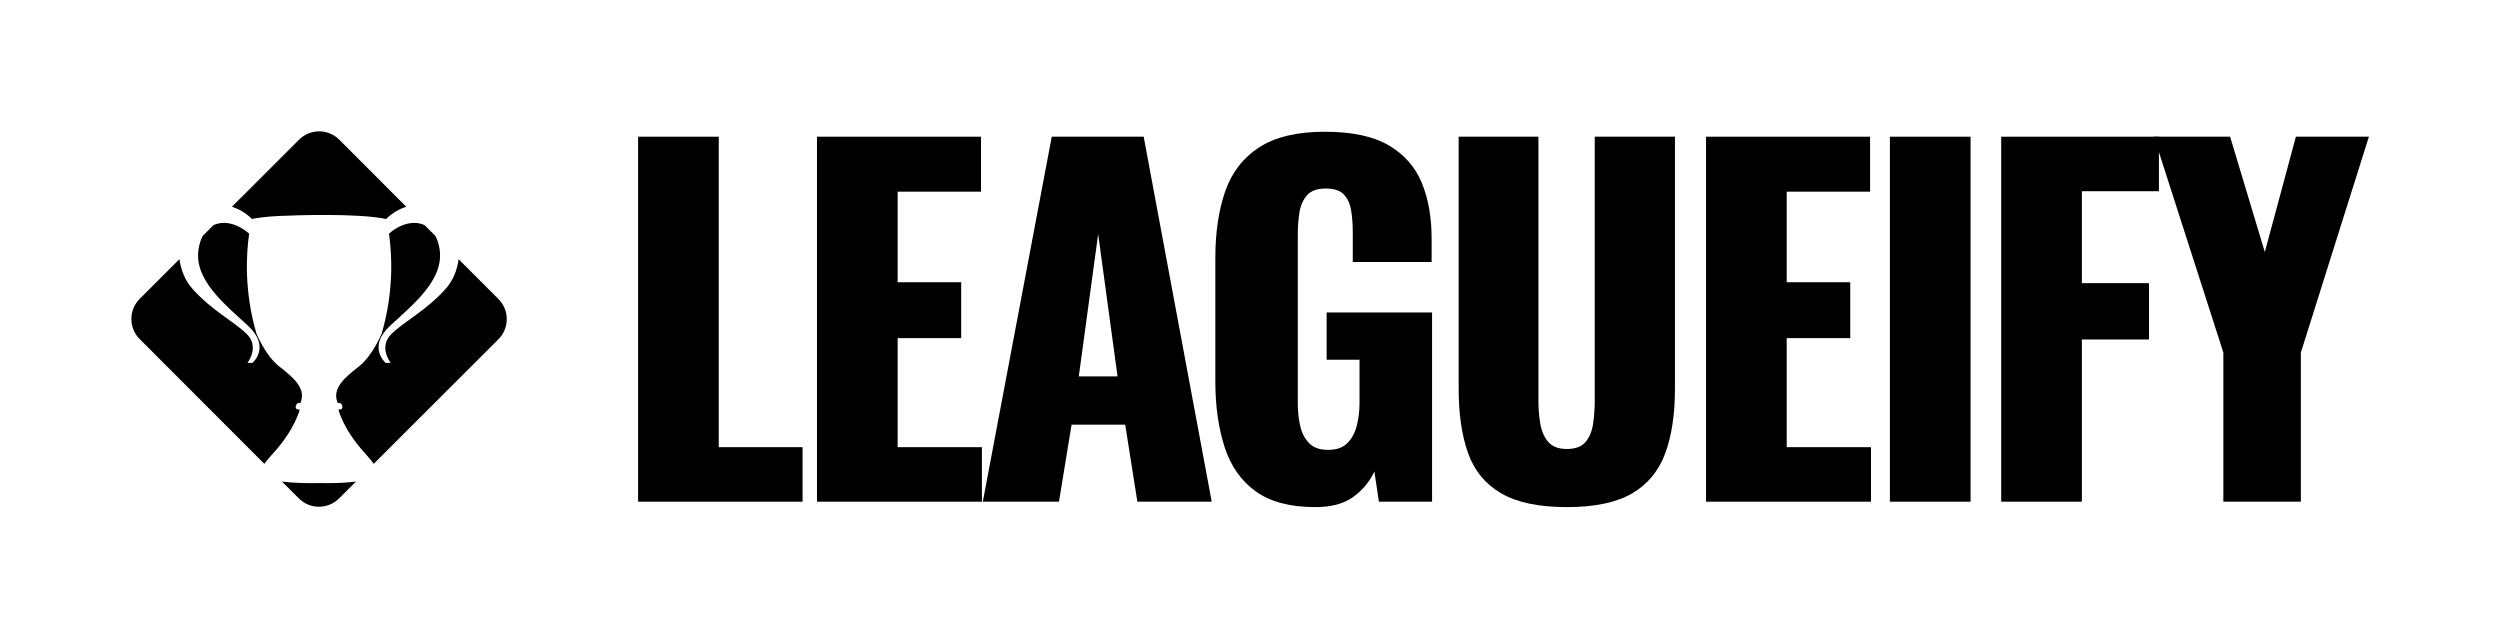 <?xml version="1.0" encoding="UTF-8" standalone="no"?>
<!DOCTYPE svg PUBLIC "-//W3C//DTD SVG 1.1//EN" "http://www.w3.org/Graphics/SVG/1.1/DTD/svg11.dtd">
<svg width="100%" height="100%" viewBox="0 0 3331 850" version="1.1" xmlns="http://www.w3.org/2000/svg" xmlns:xlink="http://www.w3.org/1999/xlink" xml:space="preserve" xmlns:serif="http://www.serif.com/" style="fill-rule:evenodd;clip-rule:evenodd;stroke-linejoin:round;stroke-miterlimit:2;">
    <g transform="matrix(1.501,0,0,1.501,105.903,-1824.76)">
        <path d="M495.859,1661.04L495.859,1337.04L567.459,1337.04L567.459,1612.64L641.859,1612.64L641.859,1661.04L495.859,1661.04Z" style="fill-rule:nonzero;"/>
        <path d="M654.659,1661.04L654.659,1337.04L800.259,1337.04L800.259,1385.84L726.259,1385.84L726.259,1466.24L782.659,1466.24L782.659,1515.84L726.259,1515.84L726.259,1612.64L801.059,1612.64L801.059,1661.04L654.659,1661.04Z" style="fill-rule:nonzero;"/>
        <path d="M801.859,1661.04L863.059,1337.04L944.659,1337.04L1005.06,1661.04L939.059,1661.04L928.259,1592.64L880.659,1592.64L869.459,1661.04L801.859,1661.04ZM887.059,1549.84L921.459,1549.84L904.259,1423.44L887.059,1549.84Z" style="fill-rule:nonzero;"/>
        <path d="M1097.06,1665.84C1074.66,1665.84 1056.99,1661.17 1044.06,1651.84C1031.12,1642.51 1021.93,1629.37 1016.46,1612.44C1010.99,1595.51 1008.26,1575.97 1008.26,1553.84L1008.26,1445.04C1008.26,1422.11 1011.19,1402.24 1017.06,1385.44C1022.93,1368.64 1032.99,1355.64 1047.26,1346.44C1061.53,1337.24 1080.92,1332.64 1105.46,1332.64C1129.46,1332.64 1148.33,1336.64 1162.06,1344.64C1175.79,1352.64 1185.59,1363.71 1191.46,1377.84C1197.33,1391.97 1200.26,1408.51 1200.26,1427.44L1200.26,1448.24L1130.26,1448.24L1130.26,1421.84C1130.26,1414.91 1129.79,1408.51 1128.86,1402.64C1127.92,1396.77 1125.79,1392.04 1122.46,1388.44C1119.12,1384.84 1113.73,1383.04 1106.26,1383.04C1098.53,1383.04 1092.92,1385.11 1089.46,1389.24C1085.99,1393.37 1083.79,1398.51 1082.86,1404.64C1081.92,1410.77 1081.46,1417.17 1081.46,1423.84L1081.46,1573.84C1081.46,1581.04 1082.19,1587.77 1083.66,1594.04C1085.12,1600.31 1087.79,1605.37 1091.66,1609.24C1095.53,1613.11 1101.06,1615.04 1108.26,1615.04C1115.73,1615.04 1121.46,1613.04 1125.46,1609.04C1129.46,1605.04 1132.26,1599.84 1133.86,1593.44C1135.46,1587.04 1136.26,1580.24 1136.26,1573.04L1136.26,1535.04L1107.06,1535.04L1107.06,1493.04L1200.66,1493.04L1200.66,1661.04L1153.46,1661.04L1149.46,1634.24C1145.19,1643.31 1138.92,1650.84 1130.66,1656.84C1122.39,1662.84 1111.19,1665.84 1097.06,1665.84Z" style="fill-rule:nonzero;"/>
        <path d="M1320.26,1665.84C1295.46,1665.84 1276.06,1661.77 1262.06,1653.64C1248.06,1645.51 1238.26,1633.64 1232.66,1618.04C1227.06,1602.44 1224.26,1583.31 1224.26,1560.64L1224.26,1337.04L1295.06,1337.04L1295.06,1571.44C1295.06,1578.11 1295.59,1584.77 1296.66,1591.44C1297.73,1598.11 1300.06,1603.57 1303.66,1607.84C1307.26,1612.11 1312.79,1614.24 1320.26,1614.24C1327.99,1614.24 1333.59,1612.11 1337.06,1607.84C1340.53,1603.57 1342.73,1598.11 1343.66,1591.44C1344.59,1584.77 1345.06,1578.11 1345.06,1571.44L1345.06,1337.04L1416.26,1337.04L1416.26,1560.64C1416.26,1583.31 1413.39,1602.44 1407.66,1618.04C1401.92,1633.64 1392.12,1645.51 1378.26,1653.64C1364.39,1661.77 1345.06,1665.84 1320.26,1665.84Z" style="fill-rule:nonzero;"/>
        <path d="M1443.86,1661.04L1443.86,1337.04L1589.46,1337.04L1589.46,1385.84L1515.46,1385.84L1515.46,1466.24L1571.86,1466.24L1571.86,1515.84L1515.46,1515.84L1515.46,1612.64L1590.26,1612.64L1590.26,1661.04L1443.86,1661.04Z" style="fill-rule:nonzero;"/>
        <rect x="1607.06" y="1337.04" width="71.6" height="324" style="fill-rule:nonzero;"/>
        <path d="M1705.86,1661.04L1705.86,1337.04L1845.86,1337.04L1845.86,1385.44L1777.46,1385.44L1777.46,1467.04L1837.06,1467.04L1837.06,1517.04L1777.46,1517.04L1777.46,1661.04L1705.86,1661.04Z" style="fill-rule:nonzero;"/>
        <path d="M1903.06,1661.04L1903.06,1528.64L1841.46,1337.04L1909.06,1337.04L1939.86,1439.44L1967.46,1337.04L2032.26,1337.04L1971.86,1528.64L1971.86,1661.04L1903.06,1661.04Z" style="fill-rule:nonzero;"/>
    </g>
    <g transform="matrix(0.301,0,0,0.301,48.474,117.417)">
        <path d="M633.361,756.959C639.913,805.199 658.591,851.447 688.217,885.305C775.242,984.773 874.716,1032.02 931.91,1089.22C989.104,1146.41 934.397,1216.04 934.397,1216.04L956.782,1216.04C956.782,1216.04 1038.83,1146.41 936.884,1051.92C834.933,957.425 695.681,848 718.052,711.234C721.76,688.57 728.131,669.526 736.566,653.876L783.553,606.944C830.039,584.157 891.721,600.012 941.821,644.379C929.2,731.173 918.585,896.342 974.18,1086.73C974.18,1086.73 1013.97,1183.72 1073.65,1230.96C1133.34,1278.21 1197.99,1327.95 1168.14,1395.09C1155.71,1387.63 1145.77,1405.03 1148.26,1414.98C1150.74,1424.93 1165.66,1422.44 1165.66,1422.44C1165.66,1422.44 1145.76,1511.96 1041.32,1623.87C1029.42,1637.75 1017.7,1650.92 1009.01,1663.17L457.249,1110.76C408.158,1061.61 408.205,981.849 457.354,932.758L633.361,756.959ZM1087.27,1741.52C1139.71,1748.53 1201.1,1749.31 1251.32,1748.17C1301.29,1749.3 1362.33,1748.54 1414.61,1741.62L1339.85,1816.29C1290.7,1865.38 1210.94,1865.34 1161.85,1816.19L1087.27,1741.52ZM1493.43,1662.89C1484.75,1650.73 1473.12,1637.64 1461.31,1623.87C1356.87,1511.96 1336.97,1422.44 1336.97,1422.44C1336.97,1422.44 1351.89,1424.93 1354.38,1414.98C1356.86,1405.03 1346.92,1387.63 1334.48,1395.09C1304.65,1327.95 1369.3,1278.21 1428.98,1230.96C1488.66,1183.72 1528.45,1086.73 1528.45,1086.73C1584.05,896.342 1573.43,731.173 1560.81,644.379C1610.87,600.049 1672.49,584.184 1718.96,606.886L1766.26,654.242C1774.6,669.822 1780.9,688.746 1784.57,711.234C1806.95,848 1667.7,957.425 1565.75,1051.92C1463.79,1146.41 1545.85,1216.04 1545.85,1216.04L1568.23,1216.04C1568.23,1216.04 1513.53,1146.41 1570.72,1089.22C1627.92,1032.02 1727.39,984.774 1814.42,885.305C1843.97,851.532 1862.62,805.434 1869.22,757.326L2045.38,933.696C2094.47,982.845 2094.43,1062.6 2045.28,1111.69L1493.43,1662.89ZM1637.17,525.002C1592.61,538.873 1561.23,566.163 1547.98,579.366C1423.52,552.125 1124.04,564.049 1124.04,564.049L1124.09,564.314C1063.41,565.313 1000.73,569.278 954.658,579.367C941.411,566.174 910.075,538.914 865.561,525.033L1162.79,228.158C1211.93,179.067 1291.69,179.115 1340.78,228.263L1637.17,525.002Z"/>
    </g>
</svg>
